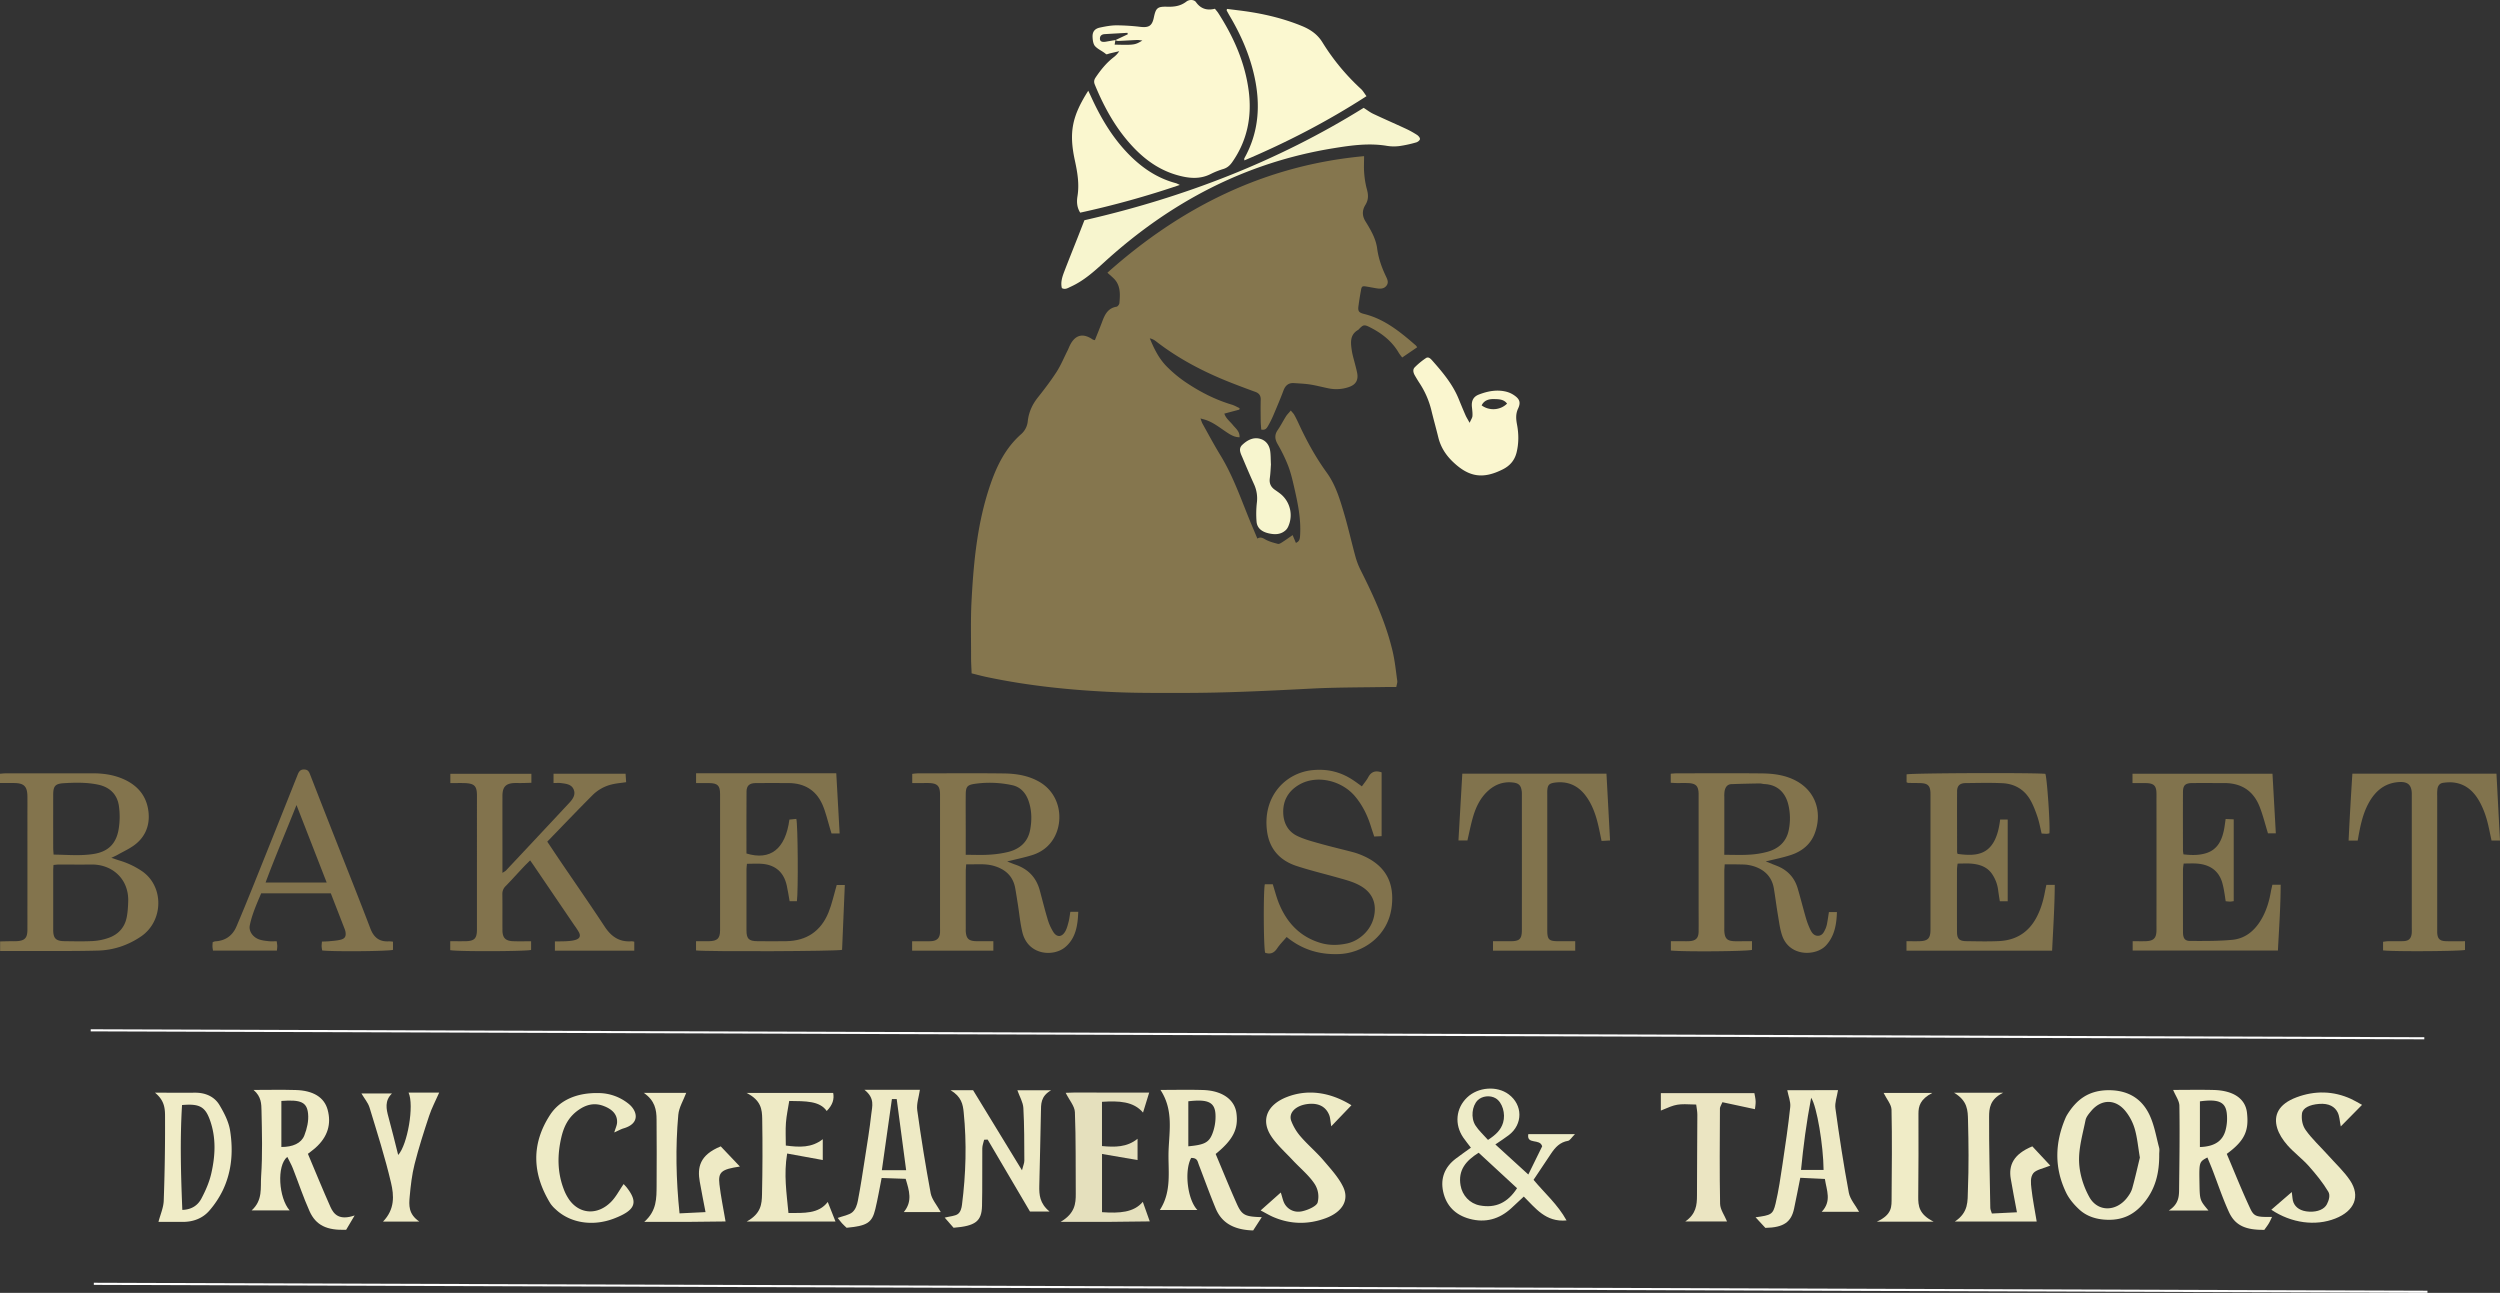 <svg xmlns="http://www.w3.org/2000/svg" viewBox="0 0 3539.71 1830.51"><rect x="0" y="0" width="3539.71" height="1830.51" fill="#333333" stroke="none"/><defs><style>.cls-1{fill:#85764e;}.cls-2{fill:#fcf8d1;}.cls-3{fill:#82734d;}.cls-4{fill:#83744d;}.cls-5{fill:#fbf8d0;}.cls-6{fill:#81734d;}.cls-7{fill:#f7f5ce;}.cls-8{fill:#faf6cf;}.cls-9{fill:#faf7cf;}.cls-10{fill:#eeecc8;}.cls-11{fill:#eeeac5;}.cls-12{fill:#f0ecc7;}.cls-13{fill:#eeebc6;}.cls-14{fill:#e5e0bd;}.cls-15{fill:#ebe5c2;}.cls-16{fill:#fff;stroke:#fff;stroke-miterlimit:10;stroke-width:3px;}</style></defs><g id="Layer_1" data-name="Layer 1"><path class="cls-1" d="M1827.61,581.23c2.29,2.81,4,4.38,5,6.27,2.13,3.77,4,7.66,5.85,11.59,11.27,24.56,24.17,48.14,40.07,70.1,12.48,17.24,18.54,37.54,24.47,57.63s10.5,40.55,16,60.74a105,105,0,0,0,7.39,19.47c18.61,36.92,35.78,74.44,45.34,114.86,3.28,13.84,4.68,28.13,6.64,42.25.34,2.46-.78,5.13-1.37,8.54h-11.24c-36.3.68-72.64.42-108.87,2.29-60.52,3.11-121,6.16-181.65,6.12-32.28,0-64.59.29-96.82-1.12-61.19-2.67-122-8.76-182.08-21.53-6.75-1.43-13.41-3.28-20.64-5.07-.29-7.92-.78-15.18-.77-22.43.06-26.65-.75-53.35.65-79.93,2.94-56.16,8.31-112,26.93-165.73,9.28-26.76,21.63-51.48,43.4-70.63a27.93,27.93,0,0,0,9.29-18.31c1.38-12.53,6.3-23.53,14.22-33.5,9.3-11.72,18.44-23.66,26.54-36.22,6.08-9.45,10.4-20,15.49-30.12.75-1.48,1.42-3,2.06-4.55,6.83-16.18,17.83-22.2,33.74-11.18a13.51,13.51,0,0,0,3,.84c3.3-8.35,6.79-16.78,10-25.32,3.81-10.25,7.93-19.93,20.62-22,1.64-.28,3.91-3.16,4.07-5,.93-10.64,1.78-21.58-4.59-31-3-4.38-7.63-7.63-12.35-12.2,103.22-92,221.76-152,363.39-165,0,8.46-.5,16.08.13,23.59a124.45,124.45,0,0,0,3.84,23.41c2.23,7.86,2.37,14.82-2.09,22-4.81,7.69-4.76,15.69.17,23.5,1.6,2.53,3.14,5.11,4.65,7.7,5.53,9.54,10.3,19.3,11.79,30.49,1.85,14,6.52,27.12,12.6,39.79,2.06,4.28,4,8.72.47,13.12s-8.68,4.36-13.75,3.57c-4.6-.72-9.17-1.65-13.76-2.42-6.76-1.15-7.48-.7-8.57,5.8q-2,10.85-3.43,21.66c-1,7.22.45,9.37,7.93,11.23,29.13,7.23,51.45,25.61,73.35,44.66a10.32,10.32,0,0,1,1.77,2.57l-21.11,14.4a69.58,69.58,0,0,1-4.82-6.5c-9.77-16.72-24.33-28-41.32-36.5-7.74-3.87-9.15-3.43-15.35,3.1-.23.24-.41.56-.69.71-12.49,7.06-10.81,18.62-9.12,29.87,1,6.54,3.07,12.91,4.66,19.36,1,3.87,2,7.72,2.8,11.63,2,10.2-1.7,16.7-11.49,20.11a54.17,54.17,0,0,1-28.58,2c-8.81-1.72-17.5-4.11-26.36-5.51-7.52-1.18-15.19-1.45-22.8-2s-12.28,3.07-15,10.34c-4.55,12.15-9.64,24.1-14.72,36a133.77,133.77,0,0,1-7.16,14.26c-1.78,3.11-3.82,6.45-9.66,5.15-.25-3.83-.7-8-.75-12.15-.11-10-.28-20,0-30,.19-5.94-2.29-9.27-7.72-11.23q-16.9-6.11-33.64-12.66c-38.24-15-74.55-33.73-107.17-59.09a21,21,0,0,0-8.51-4c6.15,15.06,13.24,29.27,24.64,40.52a180.35,180.35,0,0,0,25.22,21c20.45,13.89,42.3,25.21,66.15,32.34,3.87,1.15,7.44,3.33,11.15,5-.13.69-.27,1.39-.4,2.08l-21.24,5.64c2.34,7.06,8,11,12,16s10,9,9.55,17.48c-7.15,0-12.67-3.41-18.1-7-10.27-6.76-19.81-14.76-32-18.23-1.24-.35-2.49-.66-5.23-1.39,1.24,3.19,1.85,5.54,3,7.59,8.28,14.82,16.26,29.83,25.12,44.3,19.44,31.76,30.84,67,45.23,101,2.33,5.49,4.61,11,7.21,17.21,4-2.45,6.89-1.37,10.66.86,5.55,3.28,12.15,5,18.48,6.63,1.75.46,4.31-1.23,6.18-2.43,4.71-3,9.24-6.29,14.62-10,1.72,4.08,3,7.26,4.62,11,5.69-2.2,5.71-6.69,6-11.35,1.36-23.21-3.47-45.65-8.57-68-2.29-10-4.68-20.17-8.37-29.74a220,220,0,0,0-14.76-30.43c-4.14-7.19-4.87-13.31,0-20.32,4.33-6.3,7.79-13.18,11.88-19.66,1.67-2.49,4-4.73,6.59-7.87Z" transform="translate(0 0)"/><path class="cls-2" d="M1720.18,12.4c1.83,2.32,3.42,4,4.66,5.94,21.84,34,38,70.2,43.22,110.6,4.65,36.33-2.08,70.21-23.39,100.65-3.17,4.53-6.85,7.86-12.23,9.59a112.48,112.48,0,0,0-17.63,6.9c-16,8.34-32.12,6.44-48.49,1.74-23.36-6.7-42.71-19.9-59.48-37.06-25.53-26.15-42.93-57.4-56.7-90.92-1.59-3.88-1.13-6.79,1.15-10.17,7.11-10.56,15-20.37,25.08-28.28a33.23,33.23,0,0,0,8.35-8.9c-4.36,1-8.73,2.06-13.1,3.07-1.93.44-4.76,1.84-5.65,1.06-4.81-4.25-11.15-6.62-15.35-11.11-2.75-2.93-3.45-8.48-3.66-12.92-.37-7.64,3-12,10.47-13.56,7.78-1.66,15.78-3.15,23.68-3.17A307.18,307.18,0,0,1,1615,38.07c11.82,1.28,16.28-1.57,18.74-13.37,2.77-13.35,5.11-15.59,18.76-15.18,10,.3,19-.88,27.27-7.27C1684-1,1690.7-.69,1693.36,3,1700.23,12.71,1709.33,15.13,1720.18,12.4ZM1579.27,56.72l-1.06,6.48c27.88.65,28.68.53,39.29-5.82-3-.32-5.21-.85-7.41-.75-8.94.37-17.86,1-26.79,1.35-1.37.06-2.77-.72-4.15-1.11l17.63-8.33-.36-2.06c-10.77.61-21.54,1.17-32.3,1.85-4.24.26-7,2.39-6.72,6.93.2,3.55,3.27,4.71,8.7,3.72,4.38-.79,8.78-1.51,13.17-2.26Z" transform="translate(0 0)"/><path class="cls-3" d="M752.38,1095.61v12.69c-4.06.13-7.91.31-11.76.37-3.67.06-7.34,0-11,0-13.13.16-18.18,5.07-18.22,18.1-.08,28.31,0,56.63,0,84.94v24.21c2.36-1.62,4.06-2.4,5.24-3.66q44.8-47.68,89.45-95.54c4.8-5.16,9.28-11.36,6.19-18.85s-10.78-8.17-17.72-9.1c-3.26-.44-6.63-.08-10.82-.08V1095.5h102q.39,5.94.79,12c-7.49,1.12-14.11,1.59-20.44,3.19a57.49,57.49,0,0,0-26.83,14.86c-21.61,21.65-42.73,43.8-64.4,66.12,6.25,9.32,12.13,18.17,18.09,27,21.13,31.13,42.62,62,63.31,93.46,9.27,14.08,20.9,22,38.08,20.6a20.3,20.3,0,0,1,3.72.59V1346H785.68v-13.06c5.91-.1,11.81,0,17.66-.39,4.26-.3,8.7-.7,12.64-2.19,5.17-1.94,6.25-5.54,3.68-10.43a108.29,108.29,0,0,0-6.57-10l-55.57-81.8c-2-3-4.13-6-6.89-9.94-3.49,3.49-6.52,6.37-9.37,9.4-8.44,9-16.69,18.13-25.27,27a15,15,0,0,0-4.7,11.47c.22,17,0,34,.12,51,.06,10.75,4.21,15.14,15,15.58,8.27.34,16.56.07,25.57.07V1345c-7,2.07-103.69,2.45-114.48.31v-12.66c7.38,0,14.28.08,21.19,0,13-.17,16.61-3.76,16.61-16.63V1126.16c0-13.22-3.61-16.9-17.25-17.38-6.59-.24-13.2,0-20.41,0v-13.17Z" transform="translate(0 0)"/><path class="cls-4" d="M0,1108.7v-13.19c3.35-.23,6.26-.58,9.16-.59H131.09c13.4,0,26.62,1.6,39.22,6.37,23.1,8.74,37.91,24.71,40.1,49.9,1.52,17.55-4.61,33.1-18.58,44.17-7.72,6.11-17,10.2-25.69,15.13-2.16,1.23-4.49,2.19-8.48,4.1,5,1.66,8.33,2.82,11.68,3.85a115.72,115.72,0,0,1,31.46,14.86c31.86,21.6,30.84,71-1.28,92.73-18.38,12.43-38.88,19.32-60.88,19.89-34,.9-68,.5-101.93.62H.18v-13.6c4.38-.09,8.89-.21,13.41-.28,3.33,0,6.67.1,10-.08,11.5-.61,15.21-4.51,15.22-16.23q.06-79.93,0-159.86c0-9.66.1-19.31,0-29-.17-14-4.75-18.61-18.55-18.81-6.58,0-13.16,0-20.26,0Zm75.74,116c-.18,3.36-.41,5.65-.41,7.93v83.84c0,12.19,3.77,16,16.19,16.13,13.31.18,26.65.52,39.93-.19a81.22,81.22,0,0,0,22.34-4.49c13.4-4.72,22.46-14.3,25.45-28.4,1.57-7.39,2-15.1,2.28-22.69,1.25-32-22.35-53.18-52.14-52.78-15.31.21-30.62,0-45.93,0-2.26,0-4.53.37-7.71.65Zm.15-14.67c19.06.17,37.69,2,56.06-.8,21.16-3.19,32.75-14.59,36.12-35.65a108.9,108.9,0,0,0,.24-32.74c-2.45-16.42-13.22-26.49-29.53-29.9-16.09-3.35-32.48-3-48.74-2-12.09.75-14.69,4.31-14.72,16.6q-.06,37.44,0,74.89c0,2.93.34,5.87.57,9.6Z" transform="translate(0 0)"/><path class="cls-4" d="M1426,1219.72c4.15,1.6,8,3.25,12,4.63,17.68,6.13,29.2,18,34.14,36.15,3.68,13.47,7,27.06,11,40.41a72.22,72.22,0,0,0,8.44,19c5,7.54,11.93,7,16.56-.9,2.45-4.19,3.66-9.19,4.91-14,1.15-4.43,1.6-9,2.43-14h11.23c-.77,18.91-3.22,37-18.27,49.84-16.72,14.31-53,12-60.91-21-3.1-12.86-4.27-26.19-6.34-39.3-1.19-7.54-2.36-15.08-3.68-22.6-3-17.42-14.12-27.31-30.51-32-12.71-3.61-25.59-1.75-39-2.18-.27,4.14-.61,7.06-.61,10q-.06,40.47,0,80.94c0,1.33-.06,2.67,0,4,.72,10.17,4.12,13.51,14.33,13.89,4,.15,8,.05,12,.05h12.75V1346h-115v-13.31h18a95.34,95.34,0,0,0,10-.17c7.62-.85,11.1-4.72,11.51-12.4.1-2,0-4,0-6V1124.23c-.22-11.18-3.8-15-14.87-15.49-4-.19-8,0-12,0h-12.47v-13a72.88,72.88,0,0,1,7.51-.75c40.65,0,81.31-.38,122,.12,17,.21,33.69,2.66,49.13,11.12,30.87,16.92,36.07,53.85,22.85,78.69-6.88,12.94-17.93,21.49-31.77,25.82-11.44,3.56-23.17,5.91-35.36,9Zm-58.65-9.42c11.91,0,22.53.51,33.06-.15a148.43,148.43,0,0,0,27.5-4c16-4.12,27.34-14,30.58-30.77,2.6-13.42,2.53-27.08-1.8-40.32-3.83-11.68-11.2-20.76-23.77-23.39a150.5,150.5,0,0,0-52.56-1.89c-10.88,1.56-12.86,4.17-13,15.08-.17,17,0,34,0,50.93Z" transform="translate(0 0)"/><path class="cls-4" d="M2442,1223.81c-.26,4.29-.58,7.22-.59,10.14v80c0,1.67-.08,3.34.06,5,.82,10.16,4.17,13.35,14.51,13.72,4,.14,8,0,12,0h12.64v12.25c-6.61,2.08-94.59,2.91-114.84.92v-13.18h17c3,0,6,.11,9-.07,9.41-.57,13.15-4.34,13.27-13.72.14-12,0-24,0-36V1124c-.22-11.1-3.81-14.82-15.08-15.25-5.32-.2-10.66,0-16-.06-2.6,0-5.2-.24-8.4-.4V1095.5c3-.2,5.91-.56,8.81-.56,40,0,80-.32,120,.11,16.65.18,33.14,2.25,48.34,10.31,28.16,14.93,37.67,44.82,26.86,74.32-5.74,15.66-18,25.56-33.46,30.75-11.52,3.86-23.58,6.14-36,9.28L2516,1226c14.91,5.91,24.83,16.52,29.34,31.87,4.11,14,7.66,28.24,11.74,42.28a108.9,108.9,0,0,0,6,15.81c2.15,4.58,5.2,9.08,11,9,6.4-.13,8.62-5.63,10.84-10.43a37,37,0,0,0,2.3-8.64c.86-4.57,1.48-9.17,2.31-14.47h11.33c-.55,17.34-3.22,33.77-15.31,47.06-14.08,15.48-51.85,16.66-62.29-14-3.18-9.34-4.29-19.42-6-29.23-2.1-12.43-3.61-25-5.7-37.41-3.79-22.58-21.9-30.78-36.43-33.18-4.57-.76-9.3-.67-14-.76-6-.17-12-.09-19.13-.09Zm-.62-13.51c12.7,0,24,.53,35.21-.17a124.7,124.7,0,0,0,26.46-4.24c15.42-4.43,26.27-14.11,29.61-30.56a83.27,83.27,0,0,0-.47-35.52c-3.75-16.19-14.27-28.74-34-29.67-2.32-.11-4.62-.92-6.91-.88-13.27.22-26.53.5-39.79,1-6,.22-8.61,4.52-9.66,9.77a41.19,41.19,0,0,0-.39,8v71.91Z" transform="translate(0 0)"/><path class="cls-5" d="M1934.79,136.18c-55.77,36-112.93,65.48-172.93,90.93,0-1.42-.3-2.39,0-3,20.74-37.09,23.14-76.32,14-117-6.77-30.16-19-58-34.7-84.5-1.51-2.55-2.91-5.17-4.32-7.79-.12-.22.11-.63.43-2.22,11,1.43,22.1,2.62,33.14,4.38,25,4,49.42,10.17,72.93,19.83,12.06,4.95,22.1,11.78,29.07,23.14a312.33,312.33,0,0,0,54.51,65.94c2.87,2.6,4.8,6.17,7.87,10.29Z" transform="translate(0 0)"/><path class="cls-6" d="M985.5,1345.71v-13.08c6.5,0,12.42.12,18.34,0,11.91-.29,15.69-3.91,15.7-15.55q.11-96.42,0-192.86c0-12-3.48-15.28-15.51-15.47-5.94-.1-11.88,0-18.47,0V1094.9h198.5c1.6,28.65,3.17,56.63,4.77,85.19h-11.49c-.68-2.23-1.41-4.66-2.16-7.09-3.53-11.4-6-23.27-10.85-34.1-9-20.14-25.45-30.06-47.6-30.16-15.66-.08-31.32-.18-47,0-8.62.13-12.68,3.74-12.74,12-.24,29.29-.1,58.58-.1,87.7,33.95,10.32,55.25-6.34,60.81-48l9.8-1c2.23,7.65,2.81,102.8.83,116.54H1118c-1.4-7.78-2.45-15.29-4.14-22.66-4.12-18-15.5-28.32-33.89-30.17-7.18-.72-14.5-.11-22.37-.11-.26,3-.68,5.58-.68,8.13q-.08,43,0,85.94c0,12.07,3.25,15.37,15.39,15.5,13.66.14,27.32.21,41,0,28.68-.46,48.89-14.15,59.67-40.47,5-12.21,7.68-25.35,11.71-39.07h11.47c-1.31,31.1-2.6,61.54-3.87,91.82-7.68,2-190,2.73-206.79.82Z" transform="translate(0 0)"/><path class="cls-6" d="M3217.43,1252.71h11.75c-.1,31-2.3,61.73-3.91,93.14H3019.61v-13.22c6.31,0,12.23.14,18.14,0,11.58-.33,15.56-4.27,15.57-15.87q.09-96.4,0-192.82c0-11.34-3.61-14.92-14.84-15.17-6.24-.14-12.48,0-19.1,0v-13.29h198.18c1.58,28.13,3.14,55.88,4.74,84.39h-11.12c-3.92-12.71-7-25.3-11.66-37.29-8.85-22.8-25.79-33.81-50.13-33.87-15,0-30-.09-45,0-10.25.08-13.5,3-13.55,12.83-.15,27.64-.06,55.28,0,82.92a38.32,38.32,0,0,0,.72,5.22c11,1.26,21.72,1.51,31.89-1.64,16.32-5,22.66-18.44,25.61-33.94.87-4.53,1.39-9.12,2.2-14.52l11.43.52v115.8a40.17,40.17,0,0,1-5.13.64c-1.94,0-3.88-.29-6.25-.49-.71-4.57-1.25-8.8-2-13a118.62,118.62,0,0,0-3.24-14.56c-5.6-17-18.49-24.47-35.52-25.76-5.94-.45-11.94-.07-18.7-.07a67.68,67.68,0,0,0-1,7.9q-.09,44.46,0,88.92c0,8.94,2.5,12.81,10.23,12.82,19.94,0,40,.27,59.78-1.65,18-1.74,31.12-12.65,40.37-28,7.3-12.14,11.43-25.42,13.9-39.28.59-3.5,1.48-7,2.3-10.66Z" transform="translate(0 0)"/><path class="cls-6" d="M2896,1095.7c2.42,6.5,7,73.06,5.7,84.2a19.57,19.57,0,0,1-3.64.65c-2.3,0-4.6-.22-7.35-.37-1.9-7.85-3.26-15.71-5.75-23.18-2.73-8.16-5.79-16.38-10-23.86-8.64-15.42-22.64-23.47-40-24.24s-34.66-.32-52-.12c-8,.09-11.9,3.75-11.94,11.56-.18,28.65,0,57.31,0,86a9.92,9.92,0,0,0,.76,2.72c27.77,3.63,54.12,3,60.19-48.69h10.69v115.72H2831.5c-.75-5-1.61-10.12-2.29-15.27a51.81,51.81,0,0,0-9.14-24c-7-9.69-17.44-13-28.71-14-6.25-.52-12.58-.09-19.58-.09a76.79,76.79,0,0,0-.91,8q-.09,44,0,88c0,10.59,3,13.74,13.63,13.86,15.33.19,30.7.62,46-.13,23.35-1.14,41.2-11.86,52.53-32.72,6.1-11.25,9.76-23.28,12.12-35.78.67-3.56,1.46-7.1,2.28-11.09h11.87c-.16,31.35-2.27,62-3.73,93.13H2699.35v-13.36c6.27,0,12.17.12,18.07,0,12.31-.29,15.9-4,15.91-16.34V1124.39c0-12-3.45-15.42-15.33-15.64-5.33-.11-10.66-.11-16-.21a11,11,0,0,1-2.5-.91v-11.21c7.05-1.88,182.11-2.52,196.5-.72Z" transform="translate(0 0)"/><path class="cls-3" d="M1928.27,1113.38c3.32-4.68,6.62-8.49,8.94-12.82,4.13-7.73,10-10.07,19-7v90.33l-10.46.54c-1.6-4.85-3.11-9.19-4.47-13.58-4.84-15.75-11.84-30.33-22.48-43.08-19.18-23-54.32-30.89-78.7-17.1-15.4,8.71-23.7,22.15-23.19,40.17.43,14.83,6.95,26.76,20.43,33.07,10.14,4.74,21.22,7.63,32.07,10.67,15.37,4.31,30.93,7.93,46.36,12a95,95,0,0,1,12.26,4.24c33.44,14,46.65,38.35,42.45,73-5.14,42.3-41.32,65.67-74.16,67-28,1.17-52.51-6.2-74.55-24.14-4.67,5.51-9.68,10.46-13.52,16.19-4.4,6.57-9.65,8.66-16.94,6.12-2.21-7-2.71-85-.49-96.94h11.29c3.06,9.57,5.37,19,9.05,27.82,11.15,26.86,29.64,46.42,58.1,55.06,12.65,3.85,25.54,3.66,38.47.81,16.43-3.63,37-19.44,38.76-45.56,1-14.12-4.85-25.89-17.11-34-11.06-7.31-23.75-10.25-36.21-13.82-19.17-5.41-38.62-10.06-57.56-16.29-23.43-7.72-38.19-23.94-41.58-48.88-6.67-49,25.64-83.18,64.84-86.81,20.87-1.94,39.58,2.61,56.82,14.11,3.92,2.57,7.59,5.35,12.58,8.89Z" transform="translate(0 0)"/><path class="cls-6" d="M2230.32,1332.65V1346H2113.91v-13.34h25c12.65-.05,15.87-3.16,15.88-15.9q.08-95.4,0-190.78a43.88,43.88,0,0,0-.1-5c-1.05-9-4.11-12.22-13.24-13.12-13.33-1.32-24.84,3-34.67,12-11.47,10.52-17.62,24.09-21.68,38.67-2.84,10.19-4.88,20.6-7.4,31.5H2065c1.83-31.68,3.63-63,5.46-94.64h204.11c1.68,31.4,3.35,62.44,5.07,94.63l-12,.64c-1.57-7.51-2.93-14.59-4.56-21.6-3.57-15.34-8.61-30.14-18.26-42.83-11-14.44-25.69-20.61-43.73-18.09-8,1.12-9.92,3.63-10.33,11.93-.08,1.66,0,3.33,0,5v191.78c0,13.5,2.15,15.68,15.53,15.8,7.71.06,15.32,0,24,0Z" transform="translate(0 0)"/><path class="cls-6" d="M3338.22,1190.19h-12.87c1.49-31.65,3.31-63,5.36-94.74h204c1.65,31.43,3.3,62.71,5,94.61h-12c-1.46-6.85-2.86-13.91-4.46-20.91-2.91-12.72-7.09-25-13.76-36.26-8.88-15-21.36-24.47-39.33-25.24a68.1,68.1,0,0,0-10.86.71c-5.08.62-7.47,4.17-8.17,8.78a68.14,68.14,0,0,0-.34,10V1320c.36,9.21,3.41,12.37,12.88,12.62,8.6.23,17.21.05,26.48.05V1345c-6.89,1.89-101.48,2.51-116,.64v-12.2c2.32-.26,4.84-.74,7.37-.79,7-.11,14,.1,21-.09,8-.22,11.43-3.48,12.22-11.39.12-2,.15-4,.07-6V1123.36c-.3-11.91-5.69-16.75-17.67-16.08-20.84,1.16-34.36,13-43.73,30.39-7.81,14.53-11.21,30.51-14.13,46.59Z" transform="translate(0 0)"/><path class="cls-3" d="M556.42,1333.3v11.61c-7.19,2-85.39,2.69-100.22.82a47.69,47.69,0,0,1-.79-5.45c-.09-2,.19-4,.39-7.1,3.6-.16,7.13-.17,10.63-.52,5.27-.53,10.64-.82,15.75-2.1,6.25-1.56,8-4.81,7-11.14a23.36,23.36,0,0,0-1.45-4.76c-6.36-16.43-12.75-32.86-19.35-49.83H369.8c-6.12,14.55-12.85,29.33-16.13,45.31-1.69,8.19,4.18,16.78,13.28,20,4.32,1.51,9.06,2,13.66,2.49,3.54.39,7.16.08,11.2.08.35,2.89.73,4.8.76,6.71s-.28,3.88-.5,6.51H301.61a54.23,54.23,0,0,1-.76-5.52c-.08-2,.17-4,.29-6.34a13.51,13.51,0,0,1,3.55-1.25c14.45-.78,24.56-8,30.13-21.09,9-21.11,17.63-42.37,26.19-63.67q30.33-75.46,60.36-151c1.92-4.82,4-8,10-7.53,5.16.39,6.39,3.72,7.89,7.59q18.28,47,36.75,93.85c16.16,41.18,32.61,82.25,48.35,123.59,4.82,12.67,12.61,19.07,26.18,18.26a44.54,44.54,0,0,1,5.88.48Zm-93.87-83.69-42.76-109.8c-14.89,37.69-30.08,72.83-43.78,109.8Z" transform="translate(0 0)"/><path class="cls-7" d="M1535.39,311.84c139.84-31.95,273-83,395.39-159.14,4.78,3,8.89,6.28,13.51,8.45,15.34,7.24,30.9,14,46.27,21.14a130.27,130.27,0,0,1,15.69,8.68c2,1.28,4.41,4,4.25,5.9s-3.18,4.18-5.37,4.78a173.28,173.28,0,0,1-23.31,5.1,61.29,61.29,0,0,1-17.94-.21c-25.45-4.3-50.58-.75-75.52,3.28-125,20.19-232,76.77-325,161.55-14.45,13.18-29.18,26.39-47.4,34.6-3.86,1.74-7.59,4.54-12.48,1.95-2-8,.43-15.66,3.26-23.08,6.16-16.15,12.66-32.17,19-48.26,3.14-8,6.26-16,9.65-24.74Z" transform="translate(0 0)"/><path class="cls-8" d="M2080.82,598.69c2.07-4.78,3.87-7.18,4-9.71.3-4.26-.34-8.6-.76-12.88-.84-8.63,2-14.48,10-17.53,12.61-4.84,25.68-7.32,39.11-3.86a34.82,34.82,0,0,1,10.75,5c7.8,5.35,9.54,10.21,5.51,18.81-3.52,7.51-3,14.72-1.56,22.35,2.52,13.21,2.67,26.41-.52,39.58-2.68,11.08-9.19,18.84-19.36,24-28.16,14.23-48,11.28-70.78-10.48-10.15-9.69-17.35-20.92-20.72-34.62-3-12.27-6.44-24.44-9.43-36.71a123.71,123.71,0,0,0-16.62-39.34q-3.84-5.84-7.3-11.92c-2.07-3.68-3.16-8.13-.09-11.25a101.47,101.47,0,0,1,16-13.16c3.23-2.16,6.26.59,8.57,3.2,14.82,16.73,29.22,33.76,37.77,54.83,3.12,7.7,6.32,15.39,9.64,23,1.28,2.86,3,5.55,5.79,10.69Zm17-24.73c10.77,8,26.47,7.07,36-2.49-4.74-6.42-12-6.27-18.58-6.43-7.08-.16-13.85,1.59-17.41,8.92Z" transform="translate(0 0)"/><path class="cls-9" d="M1670.44,261.87a1291.74,1291.74,0,0,1-141,39.22c-4.83-7.65-5.12-15.64-3.83-23.47,2.74-17.15-.08-33.55-3.71-50.31-8.66-40.06-4-62.72,18.94-98.86,1.56,3.3,3,6.24,4.34,9.21,13.09,28.61,28.9,55.46,50.69,78.43,19.35,20.39,41.69,36.06,69.3,43.31A41.4,41.4,0,0,1,1670.44,261.87Z" transform="translate(0 0)"/><path class="cls-7" d="M1799.48,657.84c-.35,4.63-.56,12-1.57,19.19s1.34,12.32,7,16.36c3,2.13,6.06,4.13,8.86,6.47a38.9,38.9,0,0,1,10.35,45.34,16.58,16.58,0,0,1-3.21,5c-7.3,7.1-16.3,6.94-25.25,4.8-8.54-2.06-15.74-6.86-16.52-16.43a139.13,139.13,0,0,1,.43-26.76,48,48,0,0,0-4-26.18c-5.66-12.4-11-24.93-16.29-37.49-2.53-6-6.48-12.66-.2-18.44,7-6.5,15.48-11.22,25.41-8.31,7.89,2.32,12.61,8.68,13.88,16.82.88,5.56.69,11.29,1.11,19.63Z" transform="translate(0 0)"/><path class="cls-10" d="M2117.24,1620.38l46.69,42.59c7.07-14.41,13.34-27.17,19.6-39.92-3.09-11.59-22.31-1.77-19.64-17.28H2230c-5,5-7.17,9.07-9.89,9.52-11.37,1.89-18.09,9.23-24,18.1-8,12.12-16.15,24.18-24.78,37.1,15.53,18.76,34.14,34.7,46.7,57.51-29.64,2.76-44.05-17.59-60.52-33.8-6.39,6-12,11.28-17.72,16.51-17,15.58-36.76,21.06-59.08,15-19.86-5.36-33-18.28-37.39-38.5-4.09-19,2.3-34.92,17.92-46.73,6.78-5.13,13.76-10,21.36-15.5-3.74-5-7.53-9.52-10.86-14.41-12.67-18.6-10.39-41.47,5.49-56.68,15.49-14.83,42.24-16.87,58.85-4.48,20.15,15,20.35,42.39.27,57.75-5.74,4.4-11.83,8.23-19.11,13.22Zm30.74,62-54.37-50.24c-18.38,11.48-29.29,24.87-25.64,46.15,2.43,14.22,12.91,25.8,27.37,28.49,22.07,4.11,39.27-3.67,52.64-24.42ZM2106.83,1614c10.9-7.15,18.24-13.91,21.39-24.55,3.75-12.67-1-28.68-10.49-34.39-7.73-4.65-19.18-3.42-25.44,2.73-8.08,8-10.18,24.89-3.14,35.84,4.51,7,11,12.76,17.68,20.35Z" transform="translate(0 0)"/><path class="cls-11" d="M1345.9,1543.6h31.88L1447,1657c1.72-6.77,3.37-10.23,3.35-13.69-.14-24.83,0-49.68-1.38-74.47-.48-8.27-5.4-16.37-8.5-25.15h47.78c-15,8.6-14.23,19.71-14.42,30.83-.56,34.87-1.61,69.74-2.32,104.62-.26,12.45.53,24.78,14.48,36.21H1458.3c-19.83-33.71-39.87-67.78-59.9-101.85l-5,.27c-.9,4-2.55,8.06-2.59,12.1-.27,27.2.25,54.4-.39,81.59-.52,21.84-9.4,28.44-40.27,30.91L1337.57,1724c7.37-1.85,14.74-2.16,18.74-5.15,3.8-2.85,5.17-8.42,5.74-12.93,5.56-43.6,6.85-87.27,2.42-131-1.08-11.23-3.16-22.09-18.57-31.33Z" transform="translate(0 0)"/><path class="cls-12" d="M3076.9,1543.2c19.23,0,38.33-.4,57.38.09,27.64.72,44.9,12,47.18,32.15,2.84,25.08-2.66,39.41-28.63,58.32,10.67,25.08,21,51.17,33,76.88,5.63,12.1,9.16,12.67,31.12,12.36-1.7,3.46-2.93,6.46-4.65,9.31-1.9,3.14-4.24,6.14-6.26,9-26.71.37-41.47-6.29-50.17-25.3-9.07-19.82-15.76-40.22-23.56-60.35-2.11-5.45-4.44-10.84-6.91-16.83-11.74,6.36-11.74,6.36-11.19,36.92.43,23.58.43,23.58,12.7,38.21h-56.15c15.41-10,14.48-21.84,14.61-33.28.47-38.38,1-76.78.38-115.16-.14-6.88-5.3-13.74-8.85-22.32Zm37.9,80.87c22.37-.69,32.09-9.8,36-22.62a65,65,0,0,0,2.31-22.42c-1.07-18.43-10.72-23.34-38.28-19.65Z" transform="translate(0 0)"/><path class="cls-11" d="M1721.24,1633.89c10.18,24.13,19.6,47.54,30,70.72,7.22,16.07,11.74,18.08,35.3,18.73-4.24,6.55-8.21,12.67-12.21,18.82-30.53-.86-45.62-13.18-53.13-31.31-8.5-20.58-16-41.36-23.92-62.07-1.63-4.27-1.81-9.38-10.7-9.29-10,18.1-5.36,59.07,8.8,73.7h-53.15c17.43-26.93,11.31-56,12.36-84.24s6.9-57.7-11.5-85.74c19,0,39.59-.48,60.11.12,27.25.8,44.93,13.45,47.47,32.83,2.94,22.4-4.67,37.57-29.43,57.73Zm-38.72-74.59v63.75c22.14-2.1,29.08-5,34.06-17.82a66.71,66.71,0,0,0,4.41-27.36c-.9-17.32-10.75-21.87-38.47-18.57Z" transform="translate(0 0)"/><path class="cls-12" d="M359,1543.22c19.92,0,39.87-.47,59.76.12,24.78.74,40.37,10.29,45.16,28,5.34,19.76.51,38.2-17.55,54.11-3,2.65-6.38,5.06-10.42,8.23,10.6,25.11,20.77,50.15,31.84,75,4.77,10.71,12.5,19.75,34.34,12.26-5.26,8.89-8.71,14.7-12,20.27-27.26,1.07-42.83-6.23-51.84-26.31-8.92-19.88-15.64-40.29-23.55-60.42-2-5.22-4.93-10.26-7.95-16.47-15.33,12.29-12.18,58.22,3.29,75.75H356.33c16.07-14.58,12.28-32.07,13.39-48.31,2.1-30.82,1.18-61.76.55-92.64-.21-9.67-.14-20.08-11.27-29.59ZM398.39,1624c16.19.06,28.22-5.3,32.52-16.33,3.83-9.83,6.28-20.53,5.31-30.64-1.58-16.6-10.25-20.28-37.83-18.24Z" transform="translate(0 0)"/><path class="cls-11" d="M1332,1716.16h-52.32c12.68-15.26,7.61-30.44,2.62-47.07l-34-1.19c-3.07,15.32-5.51,29.75-8.93,44-4.64,19.41-11.47,23.73-40.66,26.49-1.92-1.84-4.42-4-6.56-6.38s-4-5-6.09-7.56c7.36-2.68,16.12-4.06,20.77-8.06s6.74-10.64,7.83-16.33c3.81-19.8,6.82-39.68,9.9-59.55,3.25-21,6.79-42.09,9.09-63.2,1.18-10.77,5.49-22.28-9.68-34.27h78.49c-1.46,10.31-5,19.87-3.72,29.06q8.13,58.83,19,117.45c1.71,8.75,8.94,16.94,14.26,26.61Zm-49-59.28c-4.62-34.82-9-67.76-13.37-100.69h-6.8c-4.71,33.3-9.42,66.6-14.24,100.7Z" transform="translate(0 0)"/><path class="cls-11" d="M2602.42,1543.5c-1.43,9.24-4.81,17.73-3.68,25.88,5.5,39.87,11.57,79.7,19,119.39,1.72,9.22,9.42,17.82,14.51,27h-52.91c14.29-15.14,7-30,4.47-46.51l-34.82-1.64c-3,14.92-5.74,29.28-8.77,43.6-4,18.75-14.19,26.83-40.67,27.32l-13.89-15c22.06-3,24.66-3.92,28.32-19.25,4.42-18.53,7.07-37.31,9.88-56,4-26.94,8.08-53.89,10.92-80.91.79-7.6-2.61-15.44-4.21-23.77Zm-20.44,113c-.3-34.37-9.46-90.14-17.61-102.19-6.72,35.34-11.06,68.67-14.33,102.19Z" transform="translate(0 0)"/><path class="cls-13" d="M3057.2,1634.3c.23,25.14-4.63,49.4-23.3,70.77-11.72,13.4-26.84,22.59-49.86,22-16.6-.4-30.09-5.32-40.12-14.64-7.56-7-14.35-15.15-18.46-23.64-16.86-34.87-16.08-70.16-1.15-105.39a38.82,38.82,0,0,1,2.64-5.18c12.14-19.45,28.71-34.91,59.79-34.61,30.07.29,47.29,15.18,56.58,34.71,7.08,14.87,9.55,31,13.76,46.69.8,3,.12,6.23.12,9.29Zm-27.39,4.66c-2.55-15-3.63-28.06-7.28-40.65a72.55,72.55,0,0,0-13.5-25.58c-14-16.88-33.85-16.57-47.91,0-3.48,4.11-7.32,8.64-8.26,13.3-3.91,19.44-9.74,39.06-9.12,58.5.54,16.87,5.83,34.55,14.4,50.15,11.75,21.39,37.71,21.29,53.32,1.43,3.29-4.19,6.22-8.84,7.54-13.57,4.2-15,7.55-30.17,10.81-43.55Z" transform="translate(0 0)"/><path class="cls-12" d="M219.45,1547.13c21.88,0,39.28.08,56.68,0,15.38-.1,27.72,5.94,34.62,17.5,6.76,11.32,13.11,23.74,15.06,36.24,4.48,28.58,2.57,57.28-10.26,84.31a132.06,132.06,0,0,1-18.92,28.7c-9.3,10.89-22.57,16.28-38.27,16.19-11.79-.07-23.58,0-34,0,2.69-10.37,7.11-20.17,7.47-30.09q2.1-58.71,1.85-117.48c0-11.5.11-23.79-14.23-35.37Zm38.29,17.47c-3,49-1.67,98.13.41,148.5,14-.5,22.26-7.15,27-16.09,5.87-11.07,11-22.79,13.81-34.73,6-25.71,7.32-51.78-2-77.19-6.82-18.51-15.14-22.61-39.22-20.49Z" transform="translate(0 0)"/><path class="cls-11" d="M2766.61,1547.17h69.65c-19,9.41-19.88,22.2-19.92,34.32-.16,42.93,1,85.86,1.7,128.79,0,2.31,1.27,4.62,2.24,7.92l35.48-1.75c-3.13-16.88-6.21-32.19-8.76-47.54-3.12-18.73,3.4-34.6,30.54-45.81l25.44,27.26c-8.76,3.68-20.28,5.8-24.11,10.84-4.47,5.87-3.42,14.34-2.61,21.57,1.69,15.28,4.78,30.48,7.47,46.8H2767.79c20-13.21,17.94-29.39,18.54-44.44,1.32-33,1-66,.15-99-.33-13.41-.27-27.53-19.87-39Z" transform="translate(0 0)"/><path class="cls-11" d="M962.15,1718l36.79-1.79c-2.87-15.08-5.72-29.14-8.18-43.23-3.42-19.58-.63-37.55,29.74-49.85l27.13,28.56c-26.2,3.88-31,7.69-29,25.14,1.89,16.67,5.41,33.25,8.68,52.62-20,.23-38,.52-56.14.62-18.61.1-37.23,0-59,0,18-15.94,17.34-33.76,17.51-51.32.31-31.15.07-62.3-.06-93.45,0-13.76-2.24-27.14-18.17-37.92h60.16c-3.89,10.36-10.27,20.56-11.21,31-4.14,45.92-3.18,91.83,1.75,139.62Z" transform="translate(0 0)"/><path class="cls-11" d="M542.26,1729.69c17-17.58,15.61-37,11.41-54.93-8.4-35.85-19.66-71.17-30.43-106.54-2.08-6.83-7.33-12.87-11.51-20H555c-10.59,10.27-8.18,21.84-4.9,33.72,4.83,17.45,9,35,13.68,53.39,13.22-14.51,22.9-70.27,14.73-88.29h43.31c-5.05,11.51-10.56,21.87-14.17,32.74-7.5,22.63-14.8,45.37-20.62,68.39-3.81,15-5.56,30.62-6.95,46-1.09,12.16-2,24.85,13.68,35.42Z" transform="translate(0 0)"/><path class="cls-13" d="M869.7,1603.44c1.7-5.73,3.77-9.85,4-14,.61-11-6.26-18.87-19.68-23.74s-24.71-1.07-34.37,5.52c-15.57,10.61-21.67,25.13-25,39.73-5.48,23.93-5.67,48.08,3.18,71.8a68.74,68.74,0,0,0,7.87,15.56c14.7,21,40.17,22.71,59.3,3.59,7.19-7.19,11.45-16,18-25.39,1.68,1.85,3.2,3.33,4.45,4.93,16.62,21.38,12.13,32.24-18.06,43.85s-62.48,6.43-83.14-13.47a44.14,44.14,0,0,1-6.9-7.74c-25.65-41.7-27.54-83.9-.63-125.36,13.19-20.32,36.8-31.74,68.93-31.07a68.42,68.42,0,0,1,41.91,14.83c12.69,9.86,17.64,28-6.5,35.11-3.84,1.12-7.2,3.1-13.36,5.85Z" transform="translate(0 0)"/><path class="cls-11" d="M1164.94,1642.45l-50.42-9.19c-5,29.63-.79,56,1.84,84.23,22-.07,42.64,1.4,55.63-15.66l11,27.76H1057.17c20.67-11.35,21.46-25.14,21.76-38.58q1.17-53.38.28-106.78c-.23-12.94-1.23-26.3-22.27-36.8H1179.7c1.64,8.89-.66,16.92-9.16,25.63-10-14.52-30.13-13.89-53.09-14.23-1.63,10.37-3.87,20.57-4.65,30.82-.8,10.53-.18,21.1-.18,32.31,19.24,2.56,36.77,3.34,52.32-9Z" transform="translate(0 0)"/><path class="cls-13" d="M1784.91,1713.85l28.54-25.39c2.28,6.87,3,11.92,5.7,16.47,4.13,6.82,12.78,12.61,24.45,10.11,8.91-1.91,20.62-7.46,22-12.42a33,33,0,0,0-4.51-26.7c-7.82-11.79-20.55-22.27-30.94-33.4s-22.4-21.85-30.19-33.67c-15.38-23.31-5.66-44.88,22.4-55.72,28.7-11.09,60.44-7.27,91.12,11.77l-28.57,29.81c-1.31-7.35-1.27-11.91-3-16.17-5-12.11-15.67-17.23-30.64-15.35-16.51,2.06-27.29,12.34-23,23.93a73.48,73.48,0,0,0,13.44,22.28c9.77,11.35,22.15,21.82,31.86,33.19,10.59,12.4,22.07,24.91,28.33,38.27,8.78,18.72-1.7,35.23-24.39,43.79-25,9.41-50.28,9-74.56-1.46-5.59-2.39-10.5-5.4-18-9.34Z" transform="translate(0 0)"/><path class="cls-14" d="M1618.39,1575.3c-13.44-15.91-33.91-16.8-58.11-15.26v62.65c18,1.68,35.36,1.9,50.37-10.33v30.15l-50.32-8.63v82.42c24.74,1.74,45.09.51,57.75-14.64l9.84,27.7c-21.54.26-41.23.59-60.93.7-20.35.12-40.71,0-65.34,0,20.31-12,21.63-25.8,21.51-40-.33-38.46.29-76.93-1.23-115.37-.33-8.57-7.91-17-13.07-27.4,15.81-.83,35.55-.17,55.15-.29,20.18-.12,40.36,0,63.1,0Z" transform="translate(0 0)"/><path class="cls-13" d="M3215.91,1712.86l29-25.07c1,6.81.81,11,2.45,14.91,3,7.06,10,12.3,22.29,12.88s21.47-3.69,25-10.57c2.83-5.55,5-12.61,1.94-17.71-7.48-12.56-17.29-24.67-27.73-36.42-9.08-10.2-21.33-19.31-30.27-29.55-6.52-7.47-11.85-15.77-14.35-24.09-5.31-17.7,1.27-33.73,27.29-43.54s52.46-9.16,77.39,2.3c4.66,2.13,8.79,4.72,15.48,8.35l-30.12,30.54c-1.71-8.19-1.64-14.43-4.52-20.08-3.82-7.5-11.87-13-26.25-11.8-13.06,1-23.28,5.65-24.2,13.77-.88,7.69.36,16.31,5.25,23.24,8.7,12.32,21,23.66,31.56,35.46s22.79,23.2,31.13,35.61c15.33,22.79,6.35,43.61-20.79,54.24-28,11-62,6.58-90.55-12.47Z" transform="translate(0 0)"/><path class="cls-15" d="M2401.61,1563.9c-27.39-1.06-27.39-1.06-50.05,8.54v-24.73H2484c.57,3.51,1.67,7.63,1.78,11.77s-.74,8.48-1,11l-46.06-9.89c-1.84,4.5-3.49,6.66-3.5,8.83-.18,45-.66,90.06.23,135.07.16,8,6.14,16,9.82,24.94h-59.1c15.34-10.59,16.56-23.43,16.55-36.65,0-38.16.44-76.31.52-114.47,0-4.88-1.07-9.71-1.63-14.41Z" transform="translate(0 0)"/><path class="cls-12" d="M2667,1547.48h68.92c-17.17,8.86-19.67,18.76-19.61,29.45.24,39.2,0,78.41-.3,117.61-.1,12.53.83,24.76,21.79,35.19h-80.43c22.22-10.07,20.83-22,20.91-33.65.29-41.62.81-83.26-.11-124.88-.17-7.44-6.8-14.84-11.17-23.72Z" transform="translate(0 0)"/><path class="cls-16" d="M128.43,1458.81l3304.11,11.27" transform="translate(0 0)"/><path class="cls-16" d="M132.85,1817.73,3437,1829" transform="translate(0 0)"/></g></svg>